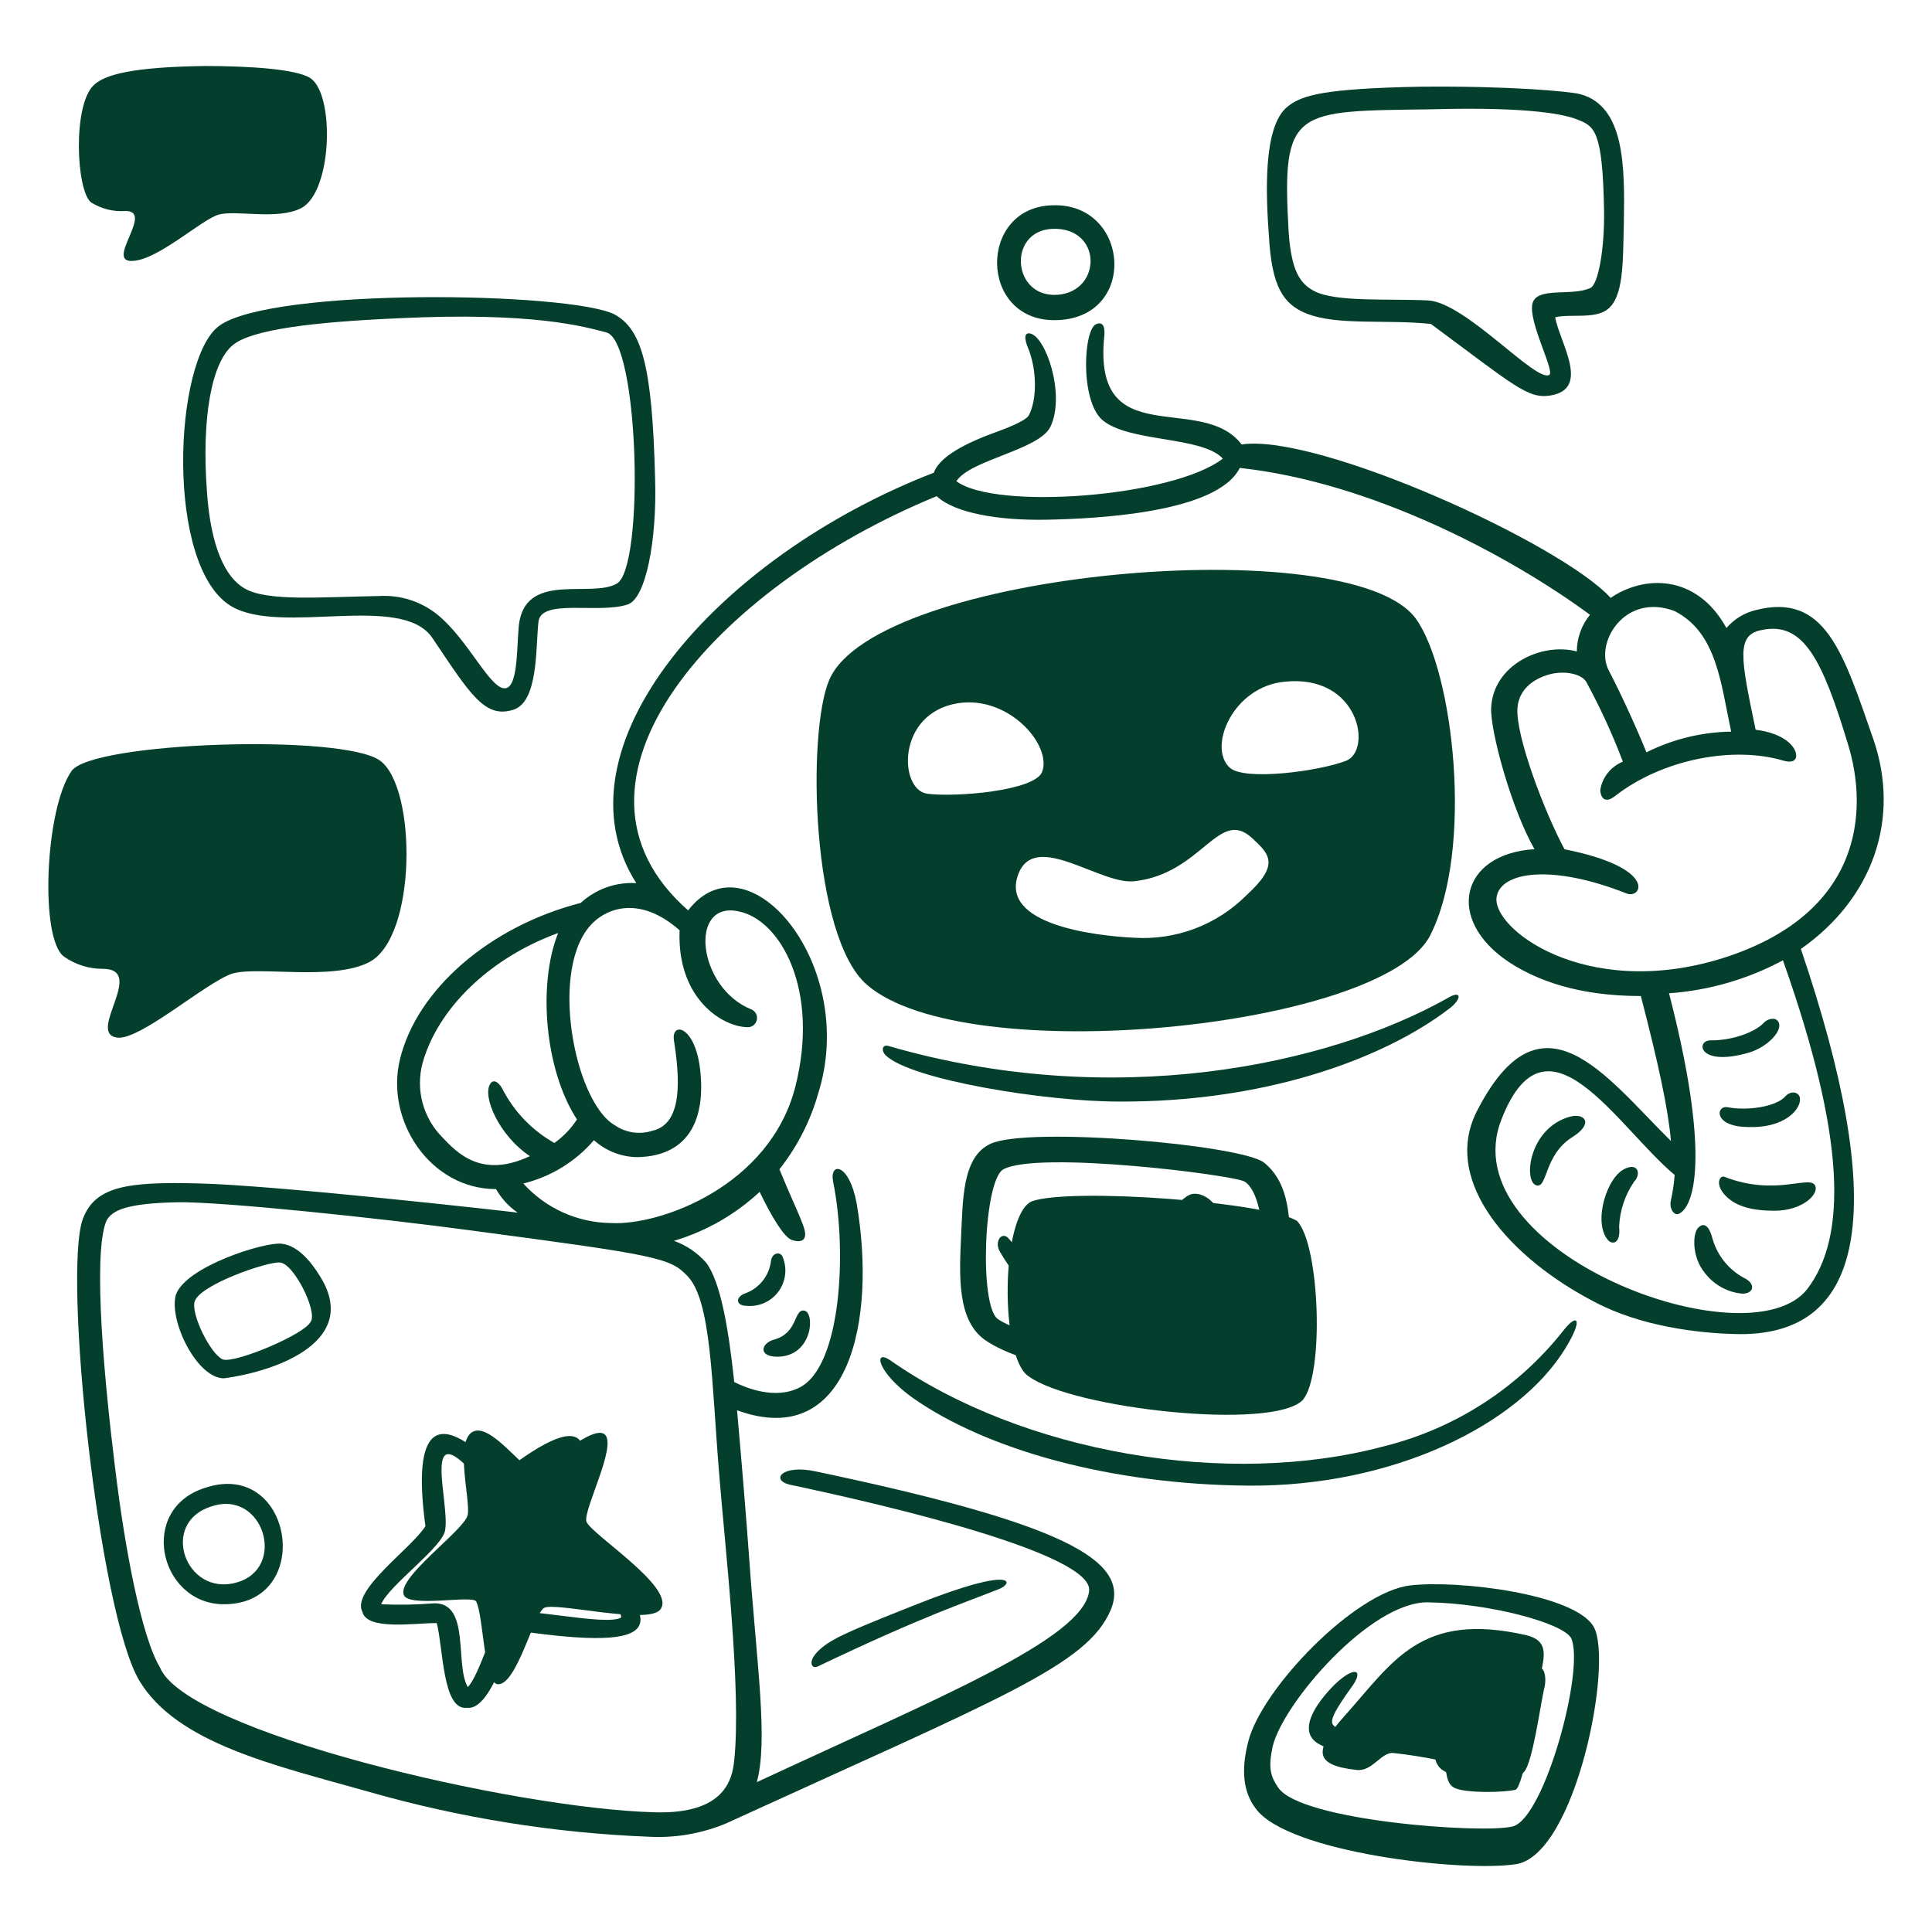 <svg width="336" height="336" viewBox="0 0 336 336" fill="none" xmlns="http://www.w3.org/2000/svg">
<path d="M21.923 36.691C26.832 36.802 17.993 45.859 23.231 45.368C27.651 45.032 34.991 38.252 37.967 37.345C40.892 36.453 48.282 38.328 52.374 36.199C57.777 33.415 58.268 16.551 54.012 13.608C51.556 11.972 43.042 11.479 35.675 11.479C23.075 11.648 18.321 12.953 16.355 14.755C12.589 18.193 13.245 33.256 15.865 35.22C17.673 36.348 19.798 36.864 21.923 36.691Z" fill="#043F2D"/>
<path d="M66.126 132.305C59.74 127.557 15.864 129.024 12.431 134.106C7.847 140.658 6.866 163.249 11.123 166.362C13.088 167.751 15.436 168.494 17.843 168.491C25.539 168.491 15.059 179.624 20.299 180.444C24.228 181.097 35.852 170.784 40.437 169.31C45.022 168 57.791 170.619 64.177 167.345C72.512 163.086 72.512 137.053 66.126 132.305Z" fill="#043F2D"/>
<path d="M40.257 105.453C48.916 110.529 69.696 103.101 75.132 110.856C81.844 120.844 84.3 124.938 89.211 123.456C93.633 122.146 93.14 112.813 93.633 108.229C93.969 103.972 104.081 106.829 109.186 105.119C112.279 104.081 114.261 94.149 113.934 83.343C113.443 63.695 111.642 57.311 106.893 54.691C99.198 50.763 47.357 49.961 38.13 56.656C30.179 62.434 28.634 98.579 40.257 105.453ZM40.593 59.939C43.868 57.32 54.346 56.009 69.244 55.354C92.82 54.208 101.668 56.829 105.426 57.81C111.157 59.121 112.146 98.905 107.229 101.524C102.807 103.98 92.02 99.595 90.365 107.908C89.775 110.868 90.365 119.369 87.909 119.696C85.29 120.032 81.525 111.347 76.12 106.928C73.262 104.608 69.639 103.44 65.963 103.656C55.812 103.824 46.475 104.637 42.551 102.345C39.113 100.38 36.657 94.977 35.999 85.644C35.019 72.546 36.82 62.886 40.587 59.939H40.593Z" fill="#043F2D"/>
<path d="M274.875 16.388C273.074 15.897 262.431 14.915 246.877 15.078C230.178 15.414 226.412 16.551 223.955 18.517C219.535 21.956 220.191 34.235 220.683 41.111C221.173 49.788 223.139 52.899 227.235 54.536C232.638 56.664 240.987 55.519 248.846 56.337C263.254 66.98 265.71 69.441 269.638 68.781C276.679 67.635 271.276 59.611 270.458 55.191C272.914 54.536 277.169 55.527 279.463 53.881C282.408 51.754 282.24 45.696 282.408 38.655C282.576 28.995 282.576 18.517 274.875 16.388ZM276.513 50.116C273.564 51.424 268.326 50.116 266.853 52.08C264.887 54.373 270.454 64.359 269.472 65.184C267.178 66.657 254.899 52.584 248.351 52.248C241.312 51.912 232.307 52.584 228.54 50.61C226.086 49.301 224.612 47.172 224.12 40.459C222.842 18.708 225.066 19.352 248.843 19.011C266.525 18.52 272.418 19.993 274.379 20.813C277.326 21.959 278.717 22.77 278.964 36.529C279.085 43.073 277.986 49.623 276.513 50.116Z" fill="#043F2D"/>
<path d="M101.975 264.6C101.483 262.471 107.215 251.664 105.249 249.538C103.284 247.413 94.608 255.596 92.97 255.754C91.169 255.922 85.276 247.24 82.165 249.034C79.053 250.829 81.829 260.823 81.346 263.442C80.864 266.061 69.067 274.248 70.213 277.359C71.031 279.651 82.165 277.359 82.813 278.505C84.122 281.124 84.122 292.75 86.578 292.913C89.854 293.081 92.794 280.796 94.602 279.651C96.409 278.505 113.102 282.762 114.903 279.819C117.535 276.054 102.637 266.723 101.975 264.6Z" fill="#043F2D"/>
<path d="M265.543 284.403C247.043 280.148 242.293 288.988 233.781 298.485C228.541 304.379 228.378 306.998 235.909 307.816C238.691 308.152 240.165 304.706 242.293 304.869C245.043 305.162 247.776 305.599 250.48 306.18C251.953 306.67 250.972 309.945 252.936 310.927C254.9 311.91 261.778 311.745 263.579 311.255C264.888 310.763 267.179 297.502 268.162 290.134C268.817 287.024 268.654 285.223 265.543 284.403Z" fill="#043F2D"/>
<path d="M179.423 208.929C174.02 211.385 173.857 236.271 178.932 239.38C186.463 244.948 221.335 248.876 226.575 243.475C230.34 239.053 229.522 216.46 225.592 212.368C220.845 209.092 186.299 206.473 179.423 208.929Z" fill="#043F2D"/>
<path d="M325.793 128.54C320.553 113.477 317.441 103.004 305.327 106.108C303.349 106.585 301.573 107.674 300.252 109.22C295.012 99.725 285.842 100.052 280.113 103.98C271.436 94.484 229.194 75.329 215.937 77.293C208.896 68.125 190.065 78.931 192.033 58.628C192.201 57.32 192.033 55.846 190.722 56.337C188.431 56.992 187.776 69.599 191.705 73.036C196.29 76.966 209.059 75.82 212.661 79.756C203.984 86.476 173.04 88.761 166.329 83.686C168.783 79.919 180.735 78.283 182.7 74.19C185.319 68.623 181.882 58.472 179.098 57.981C177.953 57.813 178.28 59.29 178.762 60.438C180.4 64.365 180.336 69.57 178.93 72.225C178.415 73.194 175.001 74.516 172.714 75.336C166.498 77.627 163.217 79.919 162.399 82.212C124.411 96.936 95.759 130.176 110.658 153.589C108.9 153.482 107.138 153.731 105.478 154.322C103.818 154.913 102.294 155.833 100.998 157.028C85.117 161.12 72.511 172.089 69.564 184.205C66.943 194.848 74.802 206.799 86.263 206.799C87.194 208.43 88.482 209.829 90.03 210.892C87.411 210.556 47.953 206.144 34.691 205.816C22.091 205.48 16.516 206.309 14.389 212.032C10.95 221.692 17.172 280.306 24.212 292.258C30.764 303.226 47.789 306.993 63.998 311.577C79.941 316.151 96.376 318.79 112.95 319.437C117.486 319.666 122.016 318.882 126.212 317.143C174.183 295.206 189.083 289.638 193.175 279.978C196.777 271.301 184.661 264.915 141.935 255.911C136.04 254.602 133.911 257.384 137.35 258.204C155.197 261.969 190.233 270.318 189.414 276.704C188.432 285.054 162.891 295.369 131.622 309.94C133.587 302.573 131.685 290.268 130.313 271.3C129.809 264.244 129.002 254.436 128.184 245.268C147.684 252.357 152.487 229.644 148.976 209.247C147.667 202.208 144.228 202.045 144.883 205.482C147.34 217.435 146.357 237.738 138.99 241.338C134.733 243.467 129.658 241.338 127.692 240.356C126.709 231.023 125.286 222.798 122.78 219.562C121.27 217.86 119.356 216.565 117.214 215.797C122.769 214.143 127.868 211.229 132.114 207.283C134.242 211.703 136.361 215.167 137.68 215.633C139.145 216.152 140.791 215.969 139.644 213.014C138.662 210.394 137.843 208.921 135.551 203.354C138.627 199.467 140.91 195.015 142.271 190.25C149.404 167.796 129.99 144.898 119.677 158.33C94.299 136.063 124.261 102.172 162.9 86.291C166.011 89.238 173.706 90.548 182.052 90.385C190.566 90.217 211.685 89.238 215.615 81.38C238.374 83.837 262.277 96.442 276.522 106.917C275.049 108.719 274.24 110.973 274.228 113.301C268.17 111.663 259.658 115.592 259.33 123.125C259.162 127.055 262.769 140.48 266.862 147.683C253.926 148.502 251.306 159.963 262.44 167.329C267.187 170.441 274.393 173.224 285.362 173.224C288.473 185.176 290.109 192.87 290.602 198.438C279.304 187.305 268.007 171.096 256.711 193.526C250.816 205.642 262.769 218.902 277.34 226.433C285.362 230.691 295.349 231.838 301.57 232.001C325.475 232.819 328.094 208.916 313.194 165.038C325.793 156.208 330.54 142.296 325.793 128.54ZM76.931 197.794C75.276 196.128 74.087 194.056 73.484 191.786C72.881 189.516 72.884 187.127 73.493 184.858C76.113 175.526 84.954 166.686 97.069 162.264C93.467 171.269 94.777 186.169 100.343 194.688C99.3 196.286 97.967 197.674 96.414 198.782C92.569 196.613 89.441 193.37 87.411 189.45C86.918 188.467 85.936 187.484 85.282 188.467C83.809 190.596 86.754 197.472 92.158 201.067C83.809 204.998 79.552 200.577 76.931 197.794ZM119.5 221.862C123.756 226.119 123.756 240.527 125.066 256.243C126.049 268.685 128.996 293.901 127.685 306.18C127.349 309.454 126.049 315.512 113.933 315.184C89.047 314.529 32.234 301.104 27.814 289.971C24.54 284.568 21.598 268.685 19.955 254.77C18.319 241.508 16.026 218.423 18.482 212.365C19.465 210.401 22.25 209.276 30.761 209.091C38.297 208.923 66.29 211.875 82.001 214.003C114.096 218.26 116.552 218.751 119.5 221.862ZM118.19 161.784C117.698 173.571 125.558 178.647 130.141 178.647C130.508 178.625 130.857 178.479 131.129 178.232C131.401 177.985 131.58 177.653 131.638 177.29C131.695 176.927 131.627 176.555 131.444 176.236C131.262 175.917 130.976 175.67 130.634 175.536C121.3 171.771 119.663 156.552 128.505 158.509C135.709 159.983 142.584 172.097 138.328 188.963C133.906 206.317 114.753 213.192 106.24 212.701C103.365 212.669 100.527 212.042 97.907 210.859C95.286 209.675 92.939 207.961 91.014 205.825C95.794 204.66 100.089 202.026 103.293 198.293C105.364 200.156 108.04 201.204 110.825 201.242C120.324 201.074 122.939 193.873 121.629 185.033C120.483 178.155 116.718 177.829 117.209 180.939C118.192 187.323 118.872 195.456 113.444 196.657C112.35 197.008 111.189 197.101 110.053 196.931C108.917 196.76 107.835 196.33 106.892 195.674C99.853 191.582 95.317 168.05 103.127 160.473C105.87 157.804 111.477 155.88 118.19 161.784ZM291.247 106.281C298.614 110.046 299.269 118.881 301.07 127.238C295.95 127.318 290.914 128.549 286.334 130.84C285.024 127.565 282.17 121.133 279.782 116.595C277.262 111.787 282.575 102.997 291.247 106.273V106.281ZM260.303 155.88C261.121 151.625 269.864 150.225 282.895 155.39C285.498 156.419 288.463 150.969 272.09 147.695C268.652 141.311 263.577 128.039 263.905 123.137C264.241 118.88 268.325 117.569 269.634 117.242C272.254 116.587 275.038 117.242 275.85 118.552C278.296 123.039 280.431 127.688 282.239 132.468C281.215 132.877 280.314 133.544 279.625 134.405C278.937 135.266 278.483 136.291 278.309 137.38C278.309 138.2 278.801 139.999 280.765 138.526C289.116 131.974 301.559 129.686 310.236 132.31C311.382 132.637 312.529 132.478 312.364 131.164C312.2 129.85 310.4 127.562 305.325 126.907C302.704 114.307 301.886 110.371 306.471 109.552C313.675 108.079 316.949 114.792 321.369 129.363C324.971 140.987 323.988 158.997 299.43 166.693C275.529 174.048 259.157 161.28 260.303 155.88ZM314.332 224.154C304.179 237.258 252.116 217.602 261.121 194.683C268.98 174.545 281.259 195.993 291.247 204.343C291.132 205.83 290.913 207.308 290.592 208.765C290.256 210.074 291.096 211.569 292.065 211.056C295.047 209.484 297.14 199.268 290.264 172.744C297.198 172.253 303.949 170.3 310.074 167.013C321.047 197.957 321.215 215.149 314.327 224.154H314.332Z" fill="#043F2D"/>
<path d="M135.546 235.943C141.439 235.615 141.762 228.084 139.803 227.919C138.002 227.751 138.82 231.849 134.563 232.996C132.271 233.65 131.781 236.106 135.546 235.943Z" fill="#043F2D"/>
<path d="M207.584 207.618C203.654 207.786 196.45 223.826 194.48 223.499C193.169 223.171 191.696 212.857 187.928 212.693C183.671 212.525 180.563 219.058 179.576 218.909C178.271 218.719 176.63 216.78 175.484 215.472C174.338 213.998 172.865 215.808 173.848 217.6C176.304 221.857 178.103 223.331 179.741 223.331C182.852 223.163 185.144 217.273 187.108 217.437C189.072 217.602 188.909 228.733 194.149 229.059C199.059 229.227 206.749 212.525 208.229 212.525C210.193 212.525 211.013 217.437 211.995 221.202C212.323 222.348 213.141 223.166 214.122 222.838C216.426 222.353 213.642 207.29 207.584 207.618Z" fill="#043F2D"/>
<path d="M172.22 198.941C167.308 201.234 167.473 208.766 167.145 214.987C166.817 222.026 166.49 229.557 171.237 232.995C178.769 238.235 195.142 239.715 206.766 240.036C221.992 240.528 223.835 234.3 224.283 218.915C224.485 212.027 224.283 205.811 219.863 202.215C216.099 199.106 178.769 195.83 172.22 198.941ZM217.412 233.324C213.646 237.907 180.573 234.305 173.532 229.394C170.26 227.101 171.078 205.162 174.515 203.354C180.573 200.08 214.464 204.337 216.429 205.483C221.174 208.273 220.519 229.394 217.409 233.324H217.412Z" fill="#043F2D"/>
<path d="M183.354 55.682C198.089 55.682 196.616 35.053 182.863 35.709C170.092 36.199 170.257 55.682 183.354 55.682ZM183.026 39.801C191.703 39.465 191.703 50.607 184.009 51.262C175.985 51.912 175.167 40.129 183.026 39.801Z" fill="#043F2D"/>
<path d="M267.014 291.445C265.706 295.865 264.886 299.63 263.412 303.397C263.195 303.946 262.84 304.431 262.381 304.803C261.923 305.176 261.376 305.425 260.793 305.525C253.917 305.693 253.59 305.189 252.934 303.724C252.607 302.578 252.444 300.613 250.643 300.287C245.568 299.304 240.983 297.503 238.043 300.613C235.751 302.906 232.475 300.781 231.827 299.959C231.178 299.138 232.48 297.011 234.936 293.575C237.393 290.301 235.592 289.646 232.154 292.92C228.715 296.359 225.434 301.27 229.534 303.398C234.609 306.017 236.086 306.017 240.175 303.23C242.796 301.431 246.233 302.74 249.344 303.398C249.344 308.146 250.982 308.966 258.186 308.966C262.114 308.966 263.916 309.456 265.062 308.146C266.536 306.51 267.846 296.85 268.5 293.903C269.303 291.118 267.997 288.498 267.014 291.445Z" fill="#043F2D"/>
<path d="M142.259 289.8C160.759 280.96 167.963 278.667 173.693 276.375C176.314 275.394 176.804 272.118 159.448 278.995C156.994 279.977 150.281 282.598 147.169 284.071C139.475 287.515 140.783 290.627 142.259 289.8Z" fill="#043F2D"/>
<path d="M251.79 173.563C230.834 185.351 193.504 193.21 154.538 181.914C153.392 181.586 153.228 182.732 154.047 183.55C158.468 187.807 181.88 191.574 194.487 191.574C219.208 191.742 240.164 184.533 252.111 175.365C254.246 173.727 254.246 172.089 251.79 173.563Z" fill="#043F2D"/>
<path d="M245.241 275.727C235.581 276.874 219.369 293.736 217.081 302.906C215.77 307.981 216.261 311.746 218.389 314.53C223.955 322.226 254.573 325.663 263.749 324.19C274.064 322.389 280.613 289.153 277.174 282.931C273.893 277.2 253.59 274.744 245.241 275.727ZM263.087 317.641C258.012 318.95 226.321 316.724 222.32 310.921C220.976 308.977 220.52 307.484 221.338 303.717C223.14 296.186 238.366 278.504 248.352 278.667C259.16 278.835 271.765 282.269 273.238 284.883C275.687 290.136 268.653 316.176 263.087 317.641Z" fill="#043F2D"/>
<path d="M136.035 218.424C135.531 217.618 134.205 217.93 134.071 219.407C133.899 220.669 133.379 221.858 132.569 222.841C131.759 223.824 130.692 224.562 129.486 224.973C127.85 225.628 128.013 227.101 129.822 227.101C130.898 227.205 131.983 227.025 132.967 226.578C133.951 226.131 134.801 225.433 135.43 224.554C136.06 223.675 136.447 222.646 136.553 221.57C136.659 220.494 136.48 219.409 136.035 218.424Z" fill="#043F2D"/>
<path d="M48.937 216.295C45.989 215.969 32.399 220.224 30.6 225.137C29.29 229.557 34.202 239.707 38.95 239.707C48.609 238.399 62.852 232.987 55.486 221.698C54.666 220.387 52.21 216.623 48.937 216.295ZM54.012 229.884C53.029 232.013 41.076 237.088 38.785 236.436C36.658 235.618 33.105 228.433 33.874 226.286C34.922 223.363 46.474 219.41 48.609 219.566C51.072 219.576 55.323 228.246 54.012 229.884Z" fill="#043F2D"/>
<path d="M73.985 265.413C71.694 269.178 61.049 276.546 63.017 280.311C63.835 283.585 71.857 282.275 75.953 282.275C77.098 286.534 76.934 297.503 81.191 297.01C85.12 297.503 87.911 287.352 89.87 283.585C115.574 287.352 118.193 283.258 98.055 266.394C104.113 250.35 103.295 243.8 87.249 256.243C74.313 242.819 72.02 250.84 73.985 265.413ZM82.662 256.571C87.902 264.102 92.813 254.77 98.545 253.134C98.713 256.408 94.124 264.758 94.943 267.214C95.434 270.161 107.879 278.182 108.047 281.294C105.427 282.93 90.201 279.165 88.072 280.639C85.781 281.784 83.489 291.281 81.352 293.407C79.059 289.477 81.856 278.673 75.457 278.836C72.408 279.085 69.346 279.141 66.289 279.004C67.6 275.728 77.095 269.016 77.423 266.068C78.242 261.319 73.167 245.93 82.656 256.571H82.662Z" fill="#043F2D"/>
<path d="M304.179 183.059C307.455 182.076 310.202 179.153 309.255 177.656C308.751 176.85 307.455 177.164 306.799 177.824C305.327 179.461 301.397 180.934 297.631 180.934C294.849 180.768 295.175 185.678 304.179 183.059Z" fill="#043F2D"/>
<path d="M282.733 203.197C279.459 204.506 277.003 212.53 279.622 215.64C280.277 216.459 281.913 216.459 281.587 213.348C281.706 210.535 282.613 207.811 284.206 205.489C285.352 204.343 285.025 202.215 282.733 203.197Z" fill="#043F2D"/>
<path d="M273.074 194.193C265.87 196.157 264.902 205.449 267.179 206.144C269.158 206.756 268.489 200.906 273.395 197.795C277.331 195.339 275.53 193.536 273.074 194.193Z" fill="#043F2D"/>
<path d="M144.222 118.225C140.293 127.392 141.111 162.921 150.774 171.271C167.966 186.171 240.332 178.802 248.682 162.758C256.378 147.858 252.776 116.587 246.225 107.582C234.926 92.028 152.409 99.232 144.222 118.225ZM161.251 138.035C156.339 137.38 155.846 124.118 166.489 122.317C175.494 120.844 183.025 129.686 181.224 134.27C179.914 137.543 166.162 138.69 161.251 138.035ZM216.753 155.717C214.214 158.258 211.162 160.229 207.802 161.499C204.442 162.77 200.85 163.311 197.265 163.086C190.387 162.75 173.688 160.792 177.127 151.952C180.074 144.421 191.37 153.916 197.265 153.261C209.052 151.952 211.92 140.399 217.729 145.73C220.891 148.628 222.561 150.398 216.753 155.717ZM234.108 132.305C229.523 134.106 216.261 135.907 213.805 133.45C210.04 129.849 214.46 119.37 223.465 118.552C236.399 117.242 238.691 130.504 234.108 132.305Z" fill="#043F2D"/>
<path d="M158.794 243.147C171.394 251.988 192.848 258.209 217.243 258.372C242.129 258.54 264.068 247.894 272.255 234.469C275.366 229.394 274.383 228.253 271.927 231.358C264.074 241.33 253.133 248.413 240.82 251.496C213.478 258.863 177.787 252.642 154.865 236.598C151.753 234.469 152.571 238.728 158.794 243.147Z" fill="#043F2D"/>
<path d="M303.199 222.19C301.885 221.462 300.73 220.478 299.802 219.297C298.874 218.116 298.192 216.761 297.796 215.312C297.468 214.003 296.648 212.202 295.34 213.513C294.357 214.494 294.194 218.588 296.485 221.37C297.248 222.374 298.207 223.211 299.305 223.831C300.403 224.45 301.616 224.839 302.869 224.972C304.837 225.136 305.653 223.335 303.199 222.19Z" fill="#043F2D"/>
<path d="M300.415 192.555C298.451 192.228 297.959 195.83 303.689 195.994C310.565 196.33 313.349 192.72 313.021 190.919C312.853 189.936 311.548 189.609 310.565 190.591C308.929 192.555 303.689 193.211 300.415 192.555Z" fill="#043F2D"/>
<path d="M35.838 258.7C23.886 262.301 27.651 278.838 38.785 279.001C54.83 279.165 51.072 253.787 35.838 258.7ZM41.078 275.236C32.236 277.692 27.651 264.758 36.821 261.974C45.829 258.967 50.014 272.815 41.078 275.236Z" fill="#043F2D"/>
<path d="M299.924 204.671C299.105 204.335 298.165 205.937 300.092 207.945C301.94 209.87 304.842 210.564 308.607 210.564C313.519 210.564 316.464 207.617 315.646 206.144C314.663 204.343 308.765 208.108 299.924 204.671Z" fill="#043F2D"/>
</svg>
